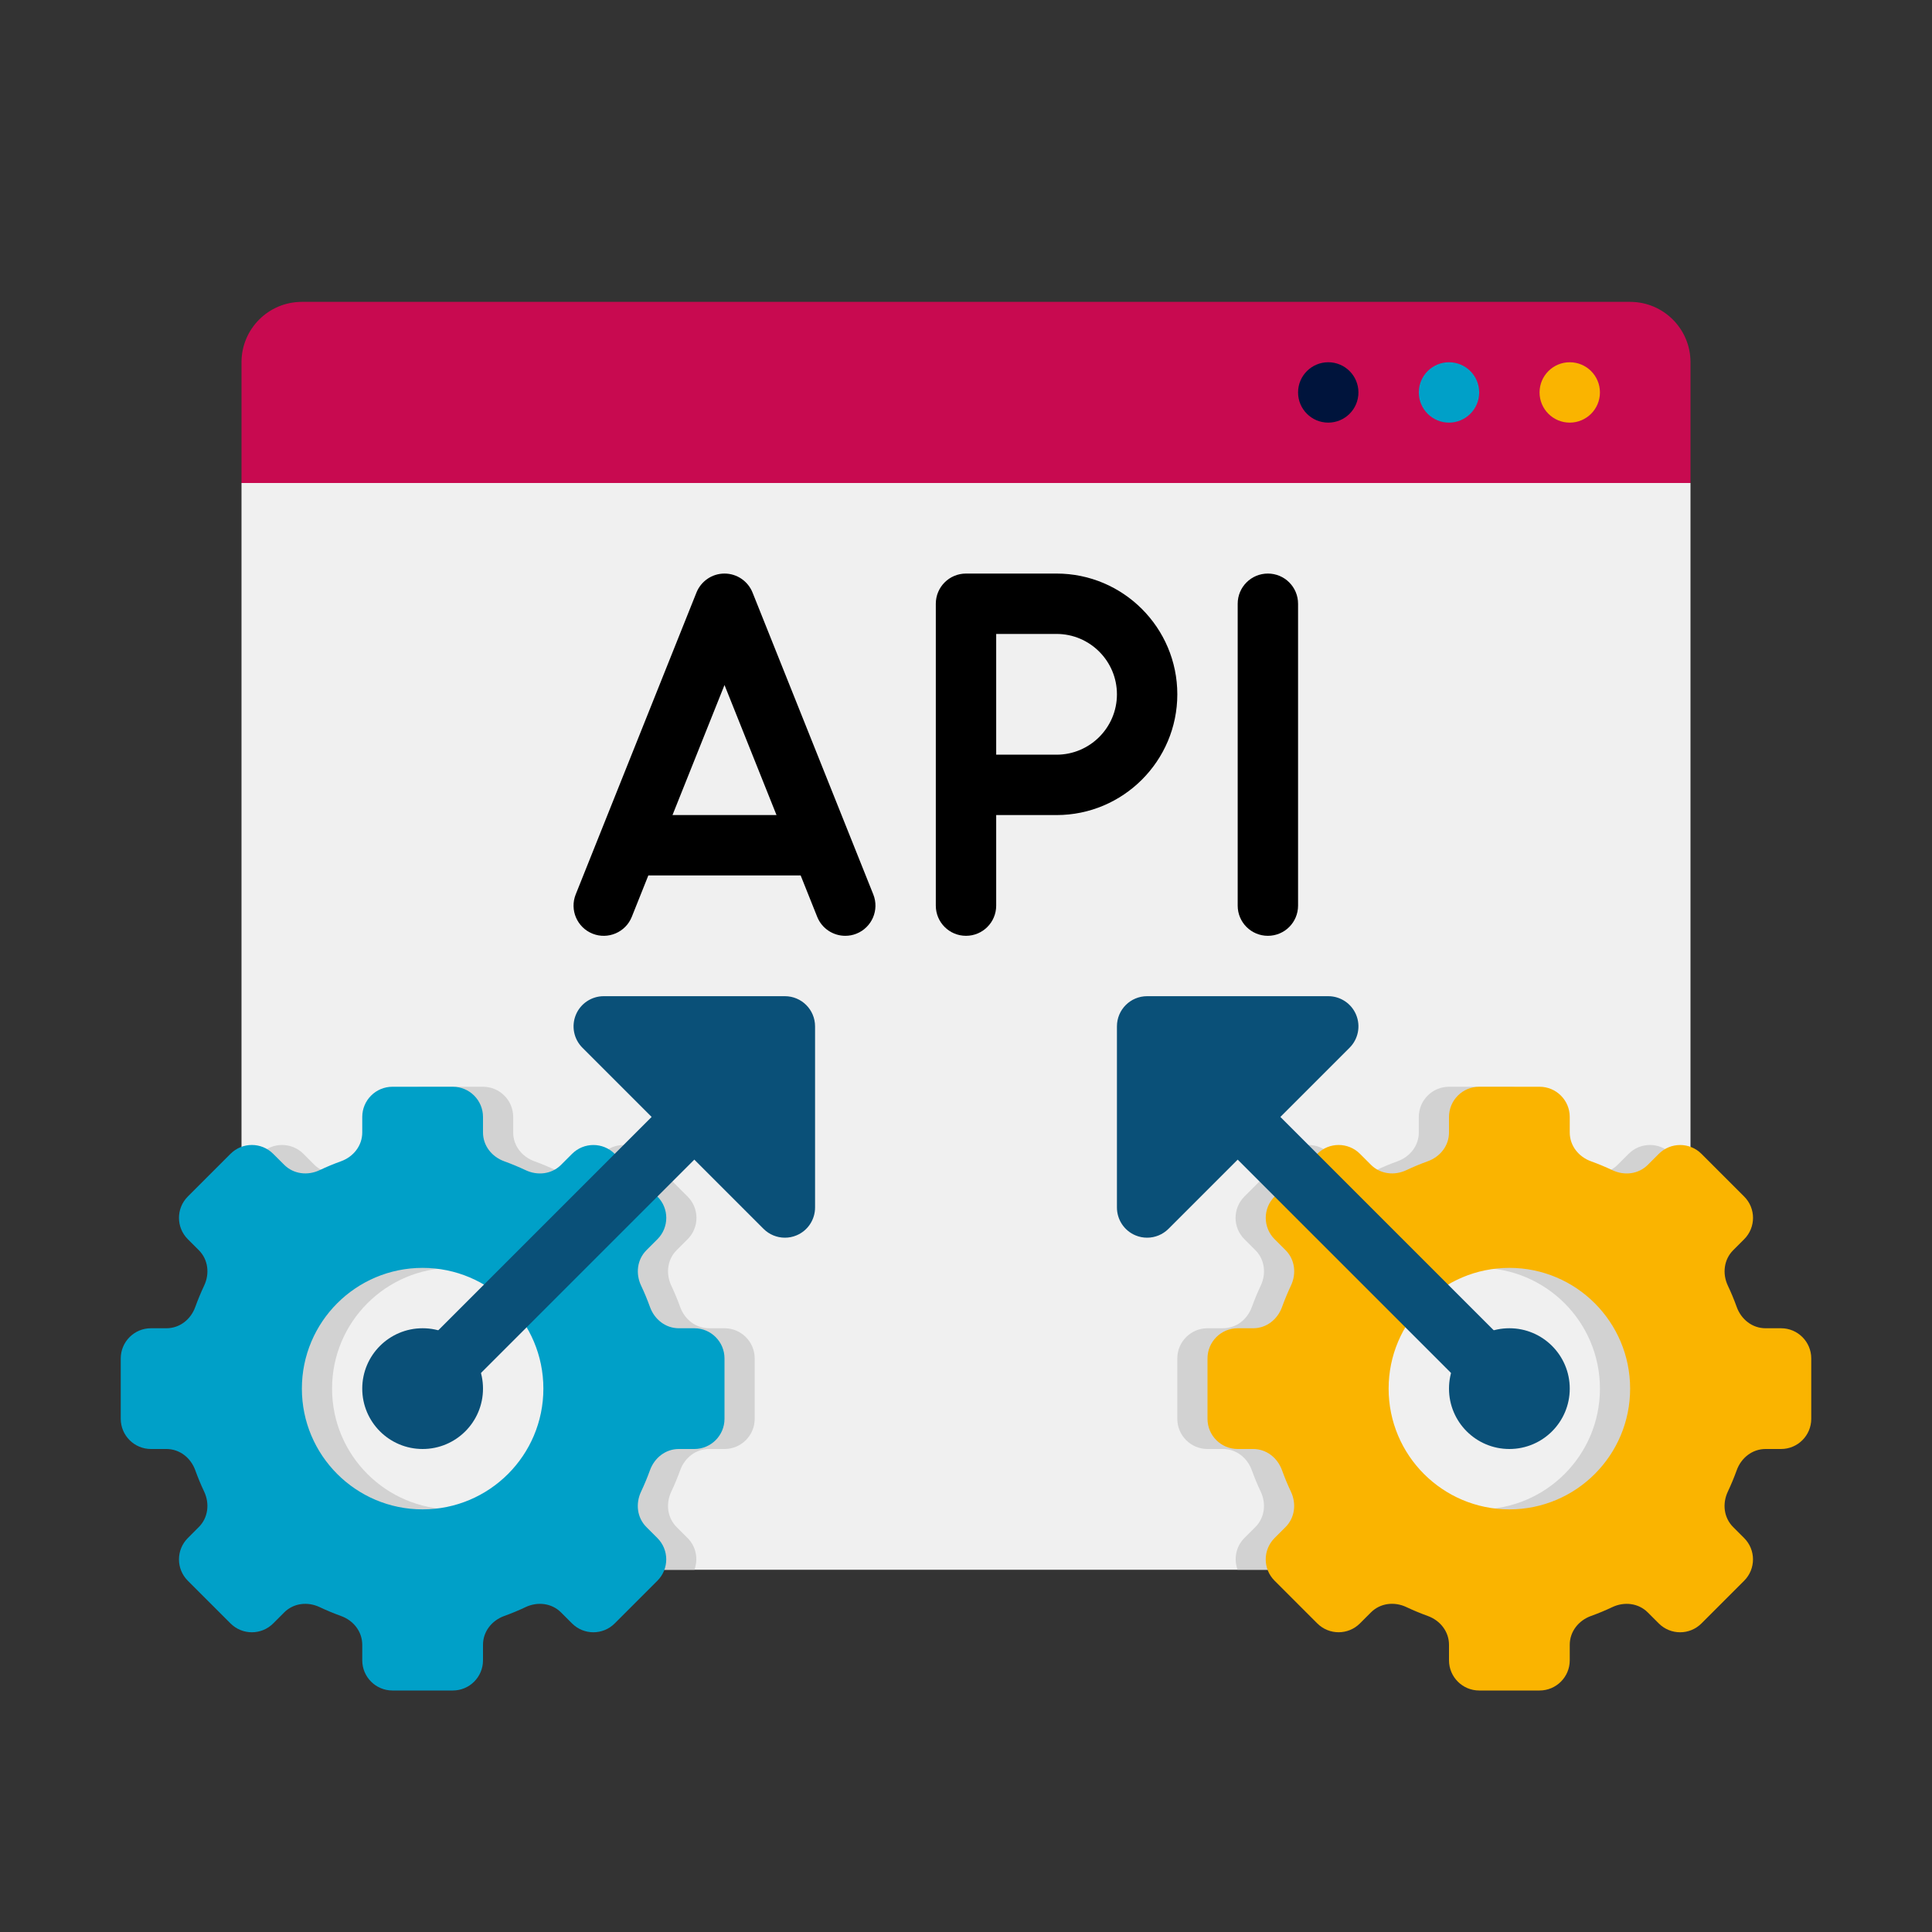 <svg xmlns="http://www.w3.org/2000/svg" height="512" viewBox="0 0 64 64" width="512"><rect x="0" y="0" width="64" height="64" fill="#333333" stroke="none"/><g id="Icons"><g><g><g><path d="m54 52h-44c-1.105 0-2-.895-2-2v-34h48v34c0 1.105-.895 2-2 2z" fill="#f0f0f0"></path></g><g><path d="m56 50v-11.142l-.636-.636c-.391-.391-1.024-.391-1.414 0l-.364.364c-.311.311-.778.364-1.175.176-.229-.108-.465-.206-.705-.293-.414-.148-.706-.516-.706-.955v-.514c0-.552-.448-1-1-1h-2c-.552 0-1 .448-1 1v.514c0 .439-.292.806-.705.955-.241.087-.476.184-.705.293-.397.188-.865.134-1.175-.176l-.364-.364c-.391-.391-1.024-.391-1.414 0l-1.414 1.414c-.391.391-.391 1.024 0 1.414l.364.364c.311.311.364.778.176 1.175-.108.229-.206.465-.293.705-.149.414-.517.706-.956.706h-.514c-.552 0-1 .448-1 1v2c0 .552.448 1 1 1h.514c.439 0 .806.292.955.705.087.241.184.476.293.705.188.397.134.865-.176 1.175l-.364.364c-.284.284-.356.696-.226 1.05h13.004c1.105.001 2-.894 2-1.999zm-7 0c-2.209 0-4-1.791-4-4s1.791-4 4-4 4 1.791 4 4-1.791 4-4 4z" fill="#d2d2d2"></path></g><g><path d="m24 44h-.514c-.439 0-.806-.292-.955-.705-.087-.241-.184-.476-.293-.705-.188-.397-.134-.865.176-1.175l.364-.364c.391-.391.391-1.024 0-1.414l-1.414-1.414c-.391-.391-1.024-.391-1.414 0l-.364.364c-.311.311-.778.364-1.175.176-.229-.108-.465-.206-.705-.293-.414-.149-.706-.517-.706-.956v-.514c0-.552-.448-1-1-1h-2c-.552 0-1 .448-1 1v.514c0 .439-.292.806-.705.955-.241.087-.476.184-.705.293-.397.188-.865.134-1.175-.176l-.364-.364c-.391-.391-1.024-.391-1.414 0l-.637.636v11.142c0 1.105.895 2 2 2h13.004c.13-.354.058-.766-.226-1.05l-.364-.364c-.311-.311-.364-.778-.176-1.175.108-.229.206-.465.293-.705.148-.414.516-.706.955-.706h.514c.552 0 1-.448 1-1v-2c0-.552-.448-1-1-1zm-9 6c-2.209 0-4-1.791-4-4s1.791-4 4-4 4 1.791 4 4-1.791 4-4 4z" fill="#d2d2d2"></path></g><g><path d="m56 16h-48v-4c0-1.105.895-2 2-2h44c1.105 0 2 .895 2 2z" fill="#c80a50"></path></g></g><g><circle cx="52" cy="13" fill="#fab400" r="1"></circle></g><g><circle cx="48" cy="13" fill="#00a0c8" r="1"></circle></g><g><circle cx="44" cy="13" fill="#00143c" r="1"></circle></g><g><circle cx="14" cy="46" fill="#0a5078" r="2"></circle></g><g><circle cx="50" cy="46" fill="#0a5078" r="2"></circle></g><g><path d="m23 44h-.514c-.439 0-.806-.292-.955-.705-.087-.241-.184-.476-.293-.705-.188-.397-.134-.865.176-1.175l.364-.364c.391-.391.391-1.024 0-1.414l-1.414-1.414c-.391-.391-1.024-.391-1.414 0l-.364.364c-.311.311-.778.364-1.175.176-.229-.108-.465-.206-.705-.293-.414-.149-.706-.517-.706-.956v-.514c0-.552-.448-1-1-1h-2c-.552 0-1 .448-1 1v.514c0 .439-.292.806-.705.955-.241.087-.476.184-.705.293-.397.188-.865.134-1.175-.176l-.365-.364c-.391-.391-1.024-.391-1.414 0l-1.414 1.414c-.391.391-.391 1.024 0 1.414l.364.364c.311.311.364.778.176 1.175-.108.229-.206.465-.293.705-.148.414-.516.706-.955.706h-.514c-.552 0-1 .448-1 1v2c0 .552.448 1 1 1h.514c.439 0 .806.292.955.705.087.241.184.476.293.705.188.397.134.865-.176 1.175l-.364.365c-.391.391-.391 1.024 0 1.414l1.414 1.414c.391.391 1.024.391 1.414 0l.364-.364c.311-.311.778-.364 1.175-.176.229.108.465.206.705.293.414.148.706.516.706.955v.514c0 .552.448 1 1 1h2c.552 0 1-.448 1-1v-.514c0-.439.292-.806.705-.955.241-.087.476-.184.705-.293.397-.188.865-.134 1.175.176l.364.364c.391.391 1.024.391 1.414 0l1.414-1.414c.391-.391.391-1.024 0-1.414l-.364-.364c-.311-.311-.364-.778-.176-1.175.108-.229.206-.465.293-.705.149-.414.517-.706.956-.706h.514c.552 0 1-.448 1-1v-2c0-.552-.448-1-1-1zm-9 6c-2.209 0-4-1.791-4-4s1.791-4 4-4 4 1.791 4 4-1.791 4-4 4z" fill="#00a0c8"></path></g><g><path d="m59 44h-.514c-.439 0-.806-.292-.955-.705-.087-.241-.184-.476-.293-.705-.188-.397-.134-.865.176-1.175l.364-.364c.391-.391.391-1.024 0-1.414l-1.414-1.414c-.391-.391-1.024-.391-1.414 0l-.364.364c-.311.311-.778.364-1.175.176-.229-.108-.465-.206-.705-.293-.414-.149-.706-.517-.706-.956v-.514c0-.552-.448-1-1-1h-2c-.552 0-1 .448-1 1v.514c0 .439-.292.806-.705.955-.241.087-.476.184-.705.293-.397.188-.865.134-1.175-.176l-.364-.364c-.391-.391-1.024-.391-1.414 0l-1.414 1.414c-.391.391-.391 1.024 0 1.414l.364.364c.311.311.364.778.176 1.175-.108.229-.206.465-.293.705-.149.414-.517.706-.956.706h-.514c-.552 0-1 .448-1 1v2c0 .552.448 1 1 1h.514c.439 0 .806.292.955.705.087.241.184.476.293.705.188.397.134.865-.176 1.175l-.364.364c-.391.391-.391 1.024 0 1.414l1.414 1.414c.391.391 1.024.391 1.414 0l.364-.364c.311-.311.778-.364 1.175-.176.229.108.465.206.705.293.414.149.706.517.706.956v.514c0 .552.448 1 1 1h2c.552 0 1-.448 1-1v-.514c0-.439.292-.806.705-.955.241-.087.476-.184.705-.293.397-.188.865-.134 1.175.176l.364.364c.391.391 1.024.391 1.414 0l1.414-1.414c.391-.391.391-1.024 0-1.414l-.364-.364c-.311-.311-.364-.778-.176-1.175.108-.229.206-.465.293-.705.149-.414.517-.706.956-.706h.514c.552 0 1-.448 1-1v-2c0-.552-.448-1-1-1zm-9 6c-2.209 0-4-1.791-4-4s1.791-4 4-4 4 1.791 4 4-1.791 4-4 4z" fill="#fab400"></path></g><path d="m26 33h-6c-.404 0-.77.243-.924.617-.155.374-.069.804.217 1.09l2.293 2.293-8.293 8.293c-.391.391-.391 1.023 0 1.414.195.195.451.293.707.293s.512-.098.707-.293l8.293-8.293 2.293 2.293c.191.191.447.293.707.293.129 0 .259-.024.383-.076.374-.154.617-.52.617-.924v-6c0-.553-.447-1-1-1z" fill="#0a5078"></path><path d="m50.707 45.293-8.293-8.293 2.293-2.293c.286-.286.372-.716.217-1.09-.154-.374-.52-.617-.924-.617h-6c-.553 0-1 .447-1 1v6c0 .404.243.77.617.924.124.052.254.076.383.076.26 0 .516-.102.707-.293l2.293-2.293 8.293 8.293c.195.195.451.293.707.293s.512-.098.707-.293c.391-.391.391-1.023 0-1.414z" fill="#0a5078"></path><g><path d="m24.929 19.629c-.153-.38-.52-.629-.929-.629s-.776.249-.929.629l-4 10c-.205.513.045 1.095.558 1.3.507.204 1.095-.043 1.3-.558l.548-1.371h5.046l.548 1.371c.157.392.533.629.929.629.124 0 .25-.022.371-.071.513-.205.763-.787.558-1.3zm-2.652 7.371 1.723-4.308 1.723 4.308z"></path><path d="m35 19h-3c-.553 0-1 .447-1 1v10c0 .553.447 1 1 1s1-.447 1-1v-3h2c2.206 0 4-1.794 4-4s-1.794-4-4-4zm0 6h-2v-4h2c1.103 0 2 .897 2 2s-.897 2-2 2z"></path><path d="m42 19c-.553 0-1 .447-1 1v10c0 .553.447 1 1 1s1-.447 1-1v-10c0-.553-.447-1-1-1z"></path></g></g></g></svg>